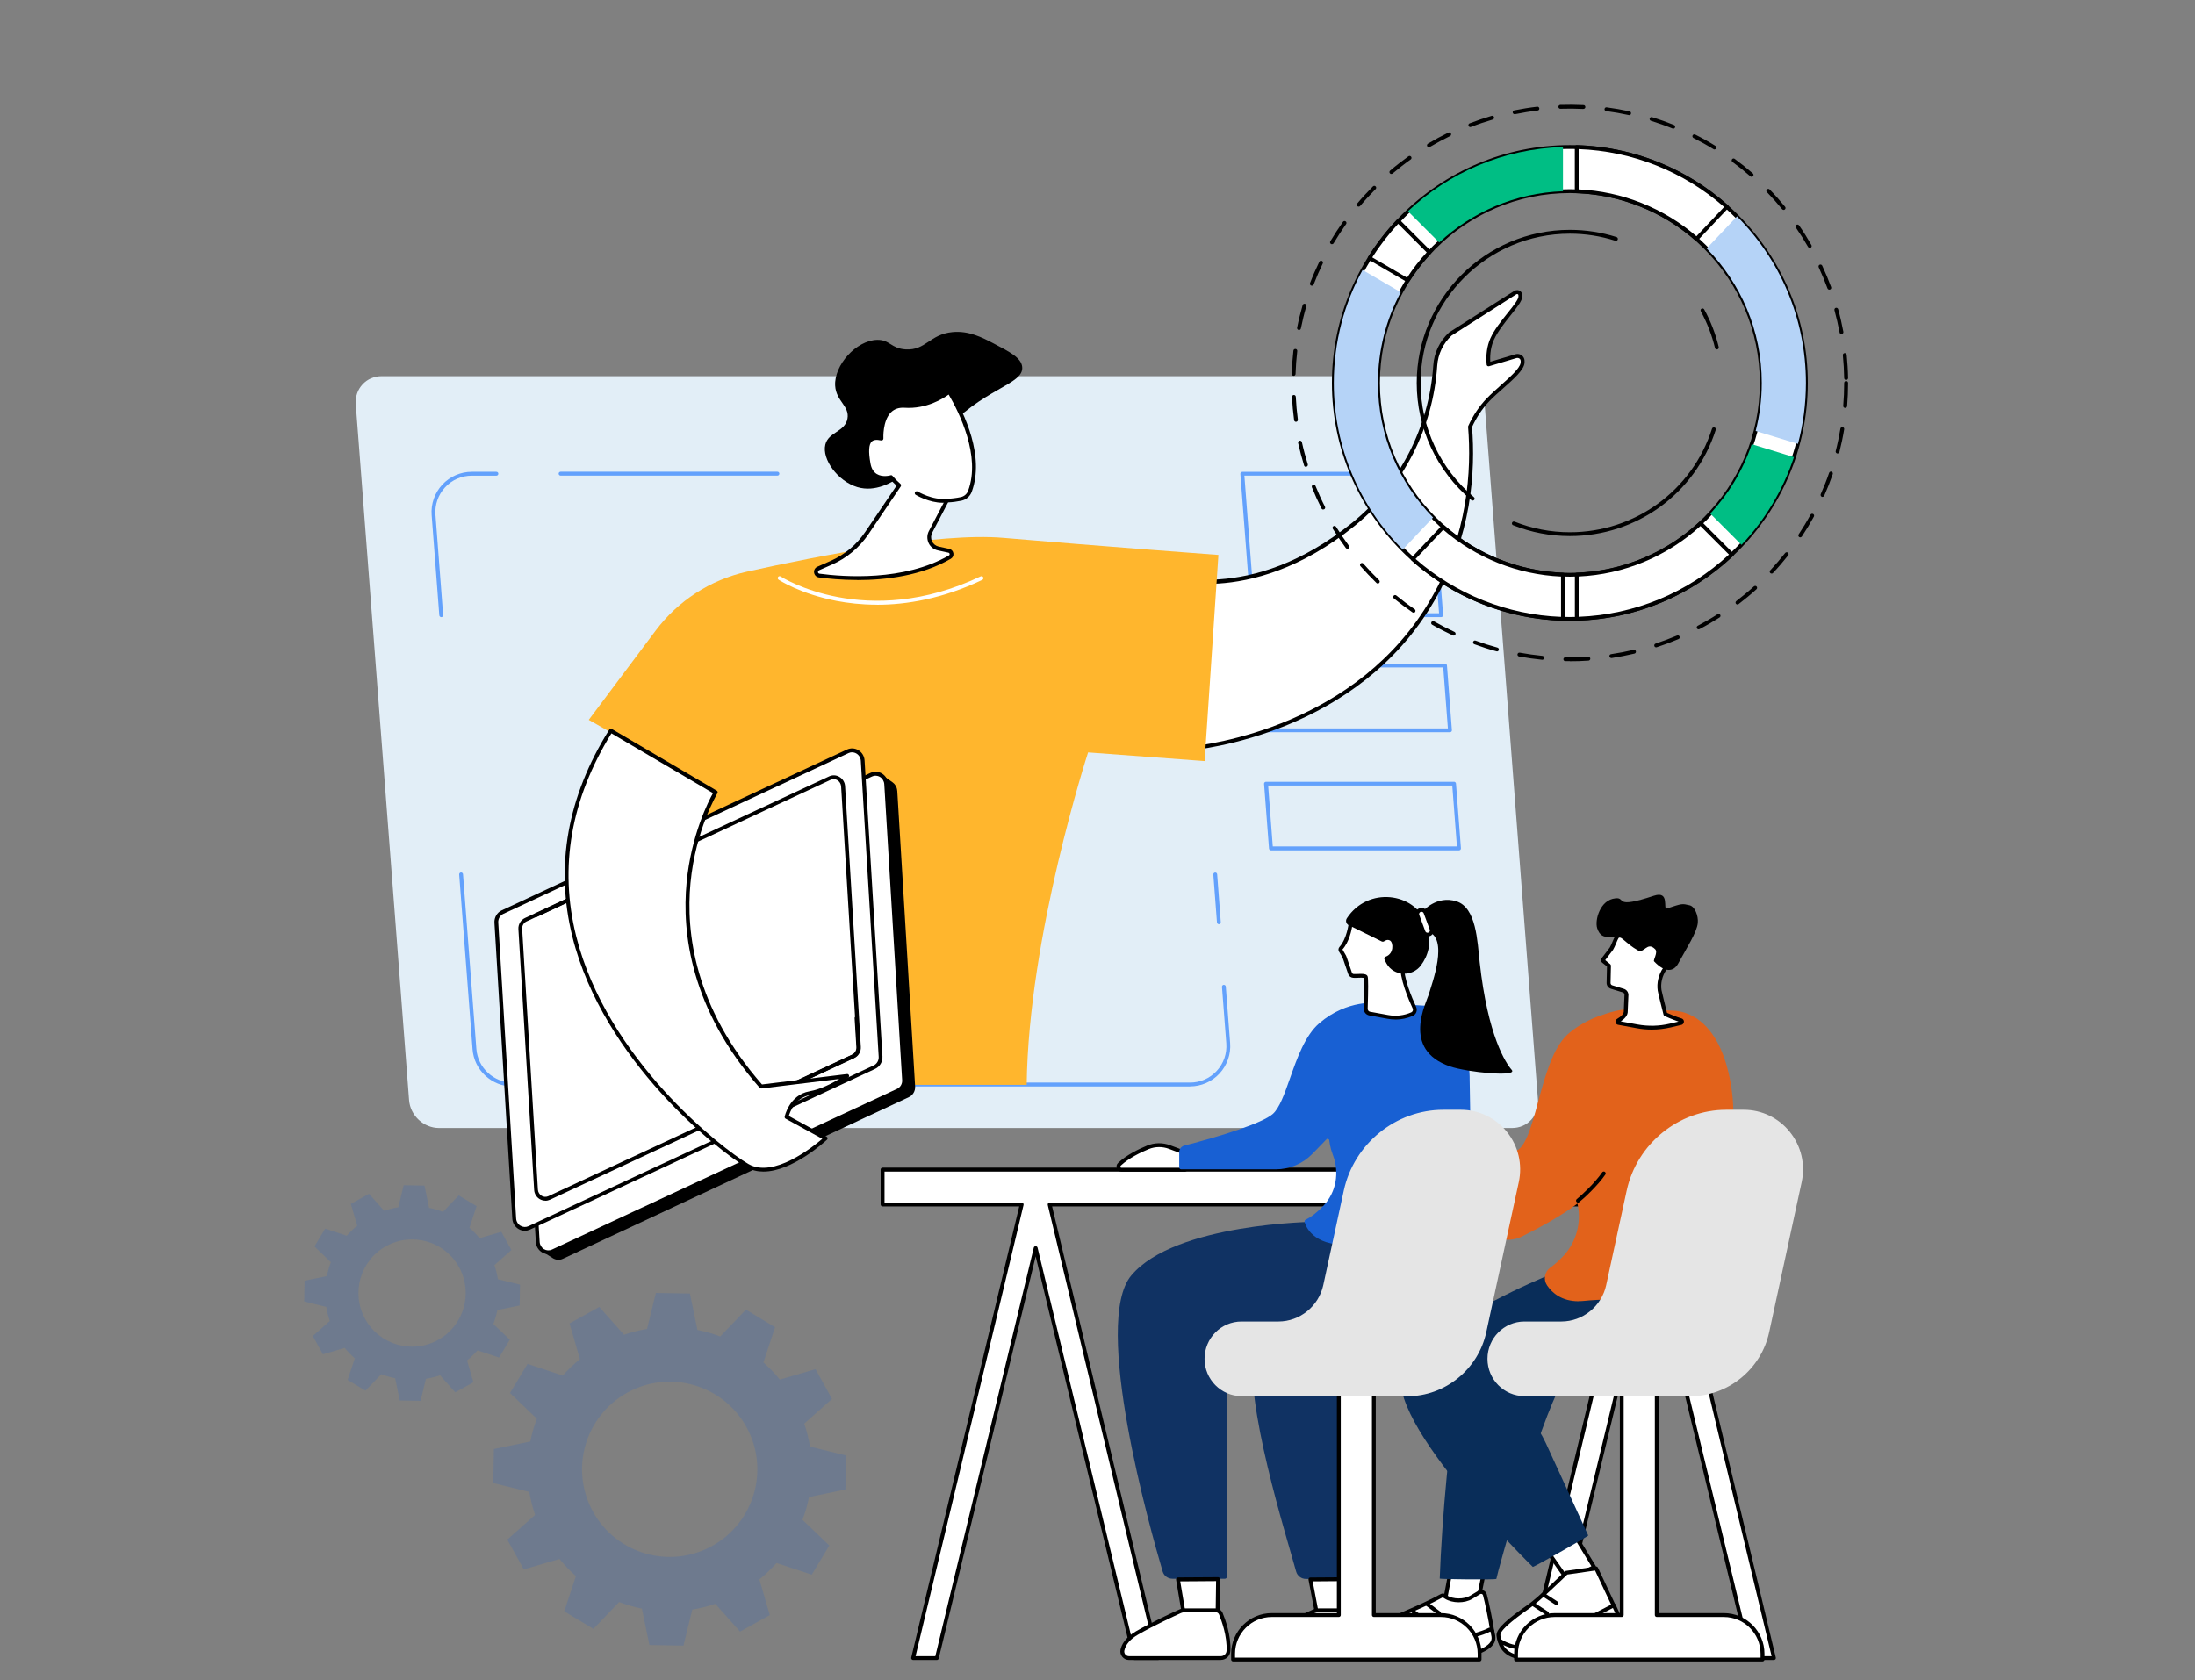 <?xml version="1.0" encoding="UTF-8"?>
<svg id="Layer_1" data-name="Layer 1" xmlns="http://www.w3.org/2000/svg" viewBox="0 0 350 268">
  <rect x="0" y="0" width="350" height="268" fill="#808080" stroke="none"/>
  <defs>
    <style>
      .cls-1 {
        fill: #b5d3f7;
      }

      .cls-2 {
        fill: #e2eef7;
      }

      .cls-3 {
        fill: #00be84;
      }

      .cls-4 {
        fill: #e5e5e5;
      }

      .cls-5 {
        fill: #fff;
      }

      .cls-6 {
        fill: #1860d3;
      }

      .cls-7 {
        opacity: .17;
      }

      .cls-8 {
        fill: #e2621b;
      }

      .cls-9 {
        fill: #63a1fc;
      }

      .cls-10 {
        fill: #ffb62d;
      }

      .cls-11 {
        fill: #103263;
      }

      .cls-12 {
        fill: #092d59;
      }
    </style>
  </defs>
  <g id="Online_workshop" data-name="Online workshop">
    <g class="cls-7">
      <path class="cls-6" d="M72.58,222.08l2.91-1.61-1.02-3.48c.61-.49,1.16-1.03,1.67-1.6l3.44,1.14,1.71-2.85-2.62-2.51c.27-.72.49-1.46.64-2.22l3.55-.73.06-3.32-3.52-.86c-.12-.75-.31-1.51-.56-2.25l2.71-2.41-1.61-2.91-3.48,1.02c-.49-.61-1.03-1.16-1.6-1.67l1.14-3.44-2.85-1.71-2.51,2.62c-.72-.27-1.46-.49-2.22-.64l-.73-3.55-3.32-.06-.86,3.52c-.75.12-1.51.31-2.25.56l-2.41-2.71-2.91,1.61,1.02,3.48c-.61.49-1.16,1.03-1.67,1.6l-3.44-1.14-1.71,2.85,2.62,2.51c-.27.72-.49,1.46-.64,2.22l-3.55.73-.06,3.32,3.52.86c.12.75.31,1.51.56,2.24l-2.71,2.41,1.61,2.91,3.48-1.02c.49.61,1.03,1.16,1.6,1.67l-1.14,3.44,2.85,1.71,2.51-2.62c.72.27,1.46.49,2.22.64l.73,3.55,3.32.06.86-3.52c.75-.12,1.51-.31,2.25-.56l2.41,2.71ZM58.23,210.38c-2.29-4.13-.79-9.34,3.34-11.62,4.13-2.29,9.34-.79,11.62,3.34,2.29,4.13.79,9.34-3.34,11.62-4.13,2.29-9.34.79-11.62-3.34Z"/>
    </g>
    <g class="cls-7">
      <path class="cls-6" d="M118,260.24l4.75-2.63-1.66-5.69c.99-.81,1.9-1.68,2.73-2.62l5.62,1.86,2.8-4.65-4.28-4.1c.45-1.18.8-2.39,1.04-3.63l5.81-1.2.1-5.43-5.75-1.41c-.2-1.23-.51-2.46-.92-3.67l4.43-3.94-2.63-4.75-5.69,1.66c-.81-.99-1.68-1.9-2.62-2.73l1.86-5.62-4.65-2.8-4.1,4.28c-1.18-.45-2.39-.8-3.63-1.04l-1.2-5.81-5.43-.1-1.41,5.75c-1.23.2-2.46.51-3.67.92l-3.94-4.43-4.75,2.63,1.66,5.69c-.99.81-1.9,1.68-2.73,2.62l-5.62-1.86-2.8,4.65,4.28,4.1c-.45,1.18-.8,2.39-1.04,3.63l-5.81,1.2-.1,5.43,5.75,1.41c.2,1.23.51,2.46.92,3.67l-4.43,3.94,2.63,4.75,5.69-1.66c.81.99,1.68,1.9,2.62,2.73l-1.86,5.62,4.65,2.8,4.1-4.28c1.18.45,2.39.8,3.63,1.04l1.2,5.81,5.43.1,1.41-5.75c1.23-.2,2.46-.51,3.67-.92l3.94,4.43ZM94.56,241.12c-3.74-6.75-1.29-15.25,5.46-18.99,6.75-3.74,15.25-1.29,18.99,5.46,3.74,6.75,1.29,15.25-5.46,18.99-6.75,3.74-15.25,1.29-18.99-5.46Z"/>
    </g>
    <g>
      <g>
        <path class="cls-2" d="M60.88,60.3h171.08c2.29,0,4.3,1.86,4.47,4.15l8.5,111c.18,2.29-1.54,4.15-3.84,4.15H70.01c-2.29,0-4.3-1.86-4.47-4.15l-8.5-111c-.18-2.29,1.54-4.15,3.83-4.15Z"/>
        <path class="cls-2" d="M241.09,179.92H70.01c-2.45,0-4.59-1.99-4.78-4.44l-8.5-111c-.09-1.2.29-2.32,1.08-3.17.78-.85,1.87-1.31,3.06-1.31h171.08c2.45,0,4.59,1.99,4.78,4.44l8.5,111c.09,1.2-.29,2.32-1.08,3.17-.78.85-1.87,1.31-3.06,1.31ZM60.88,60.61c-1.02,0-1.95.4-2.61,1.11-.67.72-.99,1.68-.91,2.71l8.5,111c.16,2.13,2.03,3.87,4.16,3.87h171.08c1.02,0,1.95-.4,2.61-1.11.67-.72.99-1.68.91-2.71l-8.5-111c-.16-2.13-2.03-3.87-4.17-3.87H60.88Z"/>
      </g>
      <g>
        <path class="cls-9" d="M194.36,147.41c-.16,0-.29-.12-.31-.28l-.58-7.63c-.01-.17.11-.32.28-.33.16-.02.32.11.33.28l.58,7.63c.01.17-.11.32-.28.33,0,0-.02,0-.02,0Z"/>
        <path class="cls-9" d="M189.75,173.29h-108c-3.33,0-6.15-2.6-6.4-5.93l-2.13-27.87c-.01-.17.11-.32.28-.33.17-.01.32.11.33.28l2.13,27.87c.23,3.01,2.77,5.36,5.79,5.36h108c1.64,0,3.15-.66,4.26-1.86,1.11-1.2,1.65-2.76,1.53-4.39l-.69-9.01c-.01-.17.11-.32.28-.33.16-.01.32.11.33.28l.69,9.01c.14,1.78-.48,3.54-1.69,4.85-1.21,1.31-2.93,2.06-4.71,2.06Z"/>
        <path class="cls-9" d="M70.36,98.43c-.16,0-.29-.12-.31-.28l-1.22-15.99c-.14-1.78.48-3.54,1.69-4.85,1.21-1.31,2.93-2.06,4.71-2.06h3.92c.17,0,.31.14.31.31s-.14.31-.31.31h-3.92c-1.63,0-3.15.66-4.26,1.86-1.11,1.2-1.65,2.76-1.53,4.39l1.22,15.99c.01.17-.11.32-.28.33,0,0-.02,0-.02,0Z"/>
        <path class="cls-9" d="M123.96,75.86h-34.57c-.17,0-.31-.14-.31-.31s.14-.31.31-.31h34.57c.17,0,.31.14.31.31s-.14.31-.31.31Z"/>
        <path class="cls-9" d="M231.2,116.79h-29.98c-.16,0-.29-.12-.31-.28l-.79-10.33c0-.09.02-.17.08-.23.06-.06.14-.1.23-.1h29.98c.16,0,.29.12.31.28l.79,10.33c0,.09-.02.17-.08.23-.06.06-.14.1-.23.1ZM201.51,116.18h29.36l-.74-9.72h-29.36l.74,9.72Z"/>
        <path class="cls-9" d="M232.64,135.63h-29.98c-.16,0-.29-.12-.31-.28l-.79-10.33c0-.09.02-.17.08-.23.06-.06.14-.1.23-.1h29.98c.16,0,.29.12.31.28l.79,10.33c0,.09-.02.17-.08.23s-.14.1-.23.1ZM202.95,135.01h29.36l-.74-9.72h-29.36l.74,9.72Z"/>
        <path class="cls-9" d="M229.8,98.43h-29.98c-.16,0-.29-.12-.31-.28l-1.73-22.56c0-.09.02-.17.08-.23s.14-.1.23-.1h29.98c.16,0,.29.12.31.28l1.73,22.56c0,.09-.02.17-.08.23-.06.06-.14.1-.23.1ZM200.1,97.81h29.36l-1.68-21.95h-29.36l1.68,21.95Z"/>
      </g>
    </g>
    <g>
      <g>
        <g>
          <path class="cls-5" d="M185.29,91.77s13.88,5.35,30.57-8.2c7.66-6.22,12.32-15.41,12.98-25.26.13-1.92.99-3.73,2.4-5.04l10.36-6.6c.2-.13.46-.11.65.04.2.17.17.5.16.63-.1,1.2-3.33,4.13-4.49,6.74-.36.82-.75,2.13-.58,4.03,1.45-.43,2.91-.87,4.36-1.3.31-.09.65,0,.87.23.26.28.21.71.18.88-.19,1.45-3.6,3.85-5.52,5.86-.79.83-1.9,2.19-2.85,4.28.41,4.99.61,16.22-5.93,27.55-12.23,21.2-37.01,23.67-39.61,23.88l-3.57-27.72Z"/>
          <path d="M188.86,119.8c-.15,0-.28-.11-.3-.27l-3.57-27.72c-.01-.11.03-.21.12-.28.08-.07.2-.08.3-.05.14.05,13.92,5.12,30.27-8.16,7.53-6.11,12.21-15.24,12.86-25.04.13-2.01,1.02-3.87,2.5-5.24.01-.01.03-.02.04-.03l10.36-6.6c.32-.2.72-.18,1.01.06.33.27.29.72.28.89-.06.68-.85,1.68-1.86,2.94-.98,1.22-2.08,2.61-2.66,3.9-.46,1.03-.65,2.2-.58,3.5l4-1.19c.43-.13.88,0,1.18.32.36.38.29.93.27,1.13-.14,1.09-1.73,2.5-3.41,3.99-.77.68-1.57,1.39-2.19,2.04-1.11,1.16-2.03,2.54-2.76,4.12.56,6.94-.02,17.34-5.97,27.65-12.21,21.16-37.06,23.8-39.85,24.03,0,0-.02,0-.03,0ZM185.65,92.22l3.47,26.94c3.87-.37,27.38-3.41,39.08-23.7,5.89-10.21,6.45-20.52,5.89-27.37,0-.05,0-.1.03-.15.76-1.67,1.74-3.14,2.91-4.36.64-.67,1.45-1.38,2.22-2.08,1.45-1.29,3.1-2.75,3.21-3.61.02-.14.06-.46-.1-.63-.14-.15-.36-.21-.56-.15l-4.36,1.3c-.09.03-.18.01-.26-.04-.08-.05-.13-.13-.13-.23-.14-1.55.06-2.96.6-4.18.61-1.37,1.74-2.78,2.74-4.03.87-1.08,1.69-2.11,1.73-2.6.02-.25-.02-.34-.05-.37-.08-.07-.2-.08-.29-.02l-10.33,6.59c-1.35,1.26-2.16,2.97-2.28,4.81-.66,9.97-5.43,19.26-13.09,25.47-8.69,7.06-16.61,8.93-21.72,9.26-4.44.28-7.54-.49-8.68-.84Z"/>
        </g>
        <path class="cls-10" d="M97.09,173.03h66.62c.28-23.87,9.79-53.02,9.79-53.02l18.58,1.38,2.2-32.88s-18.94-1.4-34.27-2.72c-10.35-.89-29.54,2.86-40.91,5.39-5.83,1.3-10.99,4.64-14.57,9.42l-10.65,14.22,11.56,6.57c-9.91,16.73-9.82,37.99-8.35,51.64Z"/>
        <g>
          <g>
            <path d="M143.07,126.1l2.85,47.2c.04.72-.35,1.39-.99,1.69l-55.19,25.79c-.55.26-1.14.18-1.6-.11-.44-.28-1.74-1.1-1.74-1.1l-1.9-47.46c-.04-.72.35-1.39.99-1.69l55.41-26.64s.98.68,1.44,1.01c.4.29.69.76.72,1.32Z"/>
            <g>
              <path class="cls-5" d="M141.32,125.05l2.85,47.2c.04.72-.35,1.39-.99,1.69l-55.04,25.64c-1.08.5-2.32-.26-2.39-1.48l-2.85-47.2c-.04-.72.35-1.39.99-1.69l55.04-25.64c1.08-.5,2.32.26,2.39,1.48Z"/>
              <path d="M87.44,200.03c-.35,0-.69-.09-1.01-.28-.58-.35-.95-.96-.99-1.65l-2.85-47.2c-.05-.84.42-1.64,1.16-1.98l55.04-25.64c.6-.28,1.27-.24,1.83.09.58.35.95.96.99,1.65l2.85,47.2c.05.84-.42,1.64-1.16,1.98l-55.04,25.64c-.27.12-.55.19-.83.19ZM139.62,123.72c-.19,0-.39.04-.57.13l-55.04,25.64c-.52.24-.85.8-.81,1.39l2.85,47.2c.03.48.29.92.69,1.16.39.23.85.26,1.26.07l55.04-25.64c.52-.24.85-.8.81-1.39l-2.85-47.2c-.03-.48-.29-.92-.69-1.16-.22-.13-.45-.19-.69-.19Z"/>
            </g>
          </g>
          <g>
            <path class="cls-5" d="M137.57,121.33l2.85,47.2c.04.72-.35,1.39-.99,1.69l-55.04,25.64c-1.08.5-2.32-.26-2.39-1.48l-2.85-47.2c-.04-.72.35-1.39.99-1.69l55.04-25.64c1.08-.5,2.32.26,2.39,1.48Z"/>
            <path d="M83.69,196.31c-.35,0-.69-.09-1.01-.28-.58-.35-.95-.96-.99-1.65l-2.85-47.2c-.05-.84.42-1.64,1.16-1.98l55.04-25.64c.6-.28,1.27-.24,1.83.09.58.35.95.96.99,1.65l2.85,47.2c.05.84-.42,1.64-1.16,1.98l-55.04,25.64c-.27.12-.55.19-.83.19ZM135.87,119.99c-.19,0-.39.04-.57.13l-55.04,25.64c-.52.24-.85.8-.81,1.39l2.85,47.2c.03.48.29.92.7,1.16.39.23.85.26,1.26.07l55.04-25.64c.52-.24.85-.8.81-1.39l-2.85-47.2c-.03-.48-.29-.92-.7-1.16-.22-.13-.45-.19-.69-.19Z"/>
          </g>
          <g>
            <path class="cls-5" d="M134.43,125.4l2.51,41.58c.04.63-.31,1.22-.87,1.49l-48.5,22.59c-.95.44-2.04-.23-2.11-1.31l-2.51-41.58c-.04-.63.31-1.22.87-1.49l48.5-22.59c.95-.44,2.04.23,2.11,1.31Z"/>
            <path d="M86.96,191.51c-.31,0-.62-.09-.9-.25-.52-.31-.86-.86-.89-1.48l-2.51-41.58c-.05-.75.38-1.47,1.05-1.78l48.5-22.59c.54-.25,1.14-.22,1.65.09.52.31.86.86.89,1.48l2.51,41.58c.05.75-.37,1.47-1.05,1.78l-48.5,22.59c-.24.11-.49.17-.75.17ZM132.94,124.27c-.16,0-.33.04-.49.11l-48.5,22.59c-.44.21-.72.69-.69,1.19l2.51,41.58c.02.41.25.78.59.99.33.2.73.22,1.08.06l48.5-22.59c.44-.21.72-.69.69-1.19l-2.51-41.58c-.03-.41-.25-.78-.6-.99-.18-.11-.39-.17-.59-.17Z"/>
          </g>
          <g>
            <path d="M123.96,174.41c-.12,0-.23-.07-.28-.18-.07-.15,0-.34.15-.41l12.03-5.6c.44-.21.72-.69.69-1.19l-.28-4.62c-.01-.17.12-.31.29-.32.17,0,.31.12.32.29l.28,4.62c.05.75-.38,1.47-1.05,1.78l-12.03,5.6s-.09.03-.13.03Z"/>
            <path d="M85.42,146.31c-.12,0-.23-.07-.28-.18-.07-.15,0-.34.15-.41l7.96-3.73c.15-.07.34,0,.41.15.07.15,0,.34-.15.41l-7.96,3.73s-.09.03-.13.03Z"/>
          </g>
        </g>
        <g>
          <path class="cls-5" d="M97.4,116.54l16.72,9.83s-13.96,22.79,7.26,46.92l13.71-1.68s-2.95,2.2-5.98,2.75c-3.04.55-3.68,3.78-3.68,3.78l6.23,3.42s-7.66,7.13-12.46,4.35c-4.8-2.78-44.73-32.69-21.79-69.38Z"/>
          <path d="M121.74,186.87c-.94,0-1.86-.2-2.7-.69-4.32-2.5-22.84-16.92-27.77-36.77-2.79-11.23-.81-22.34,5.88-33.03.09-.14.27-.19.42-.1l16.72,9.83c.07.04.12.11.14.19.02.08,0,.16-.04.23-.03.06-3.47,5.76-4.29,14.31-.75,7.86.63,19.8,11.4,32.13l13.55-1.66c.14-.02.27.06.32.19.05.13.01.28-.1.36-.12.09-3.04,2.25-6.11,2.81-2.36.43-3.18,2.63-3.38,3.33l6.02,3.3c.09.05.14.13.16.23.01.1-.02.2-.1.26-.27.25-5.52,5.08-10.12,5.08ZM97.5,116.96c-6.47,10.47-8.37,21.34-5.64,32.31,4.88,19.64,23.21,33.91,27.48,36.39,4.01,2.32,10.29-2.74,11.78-4.02l-5.85-3.21c-.12-.06-.18-.2-.15-.33,0-.03.73-3.45,3.93-4.03,1.84-.33,3.67-1.3,4.78-1.98l-12.42,1.52c-.1.01-.2-.03-.27-.1-11.03-12.55-12.43-24.73-11.66-32.74.73-7.63,3.52-13.03,4.21-14.27l-16.2-9.53Z"/>
        </g>
      </g>
      <g>
        <path d="M143.89,75.89c-1.66,1.04-4.28,2.67-7.19,1.8-3.1-.93-5.67-4.43-5.1-6.77.5-2.05,3.13-2.01,3.53-4.14.38-2.01-1.81-2.78-1.96-5.25-.2-3.29,3.36-7.23,6.67-7.32,2.03-.06,2.23,1.38,4.58,1.52,3.19.19,3.83-2.41,7.45-2.76,2.61-.25,4.74.86,6.54,1.8,2.66,1.39,4.41,2.3,4.58,3.73.34,2.92-6.5,3.39-12.81,10.77-2.3,2.68-3.16,4.69-6.28,6.63Z"/>
        <g>
          <path class="cls-5" d="M154.66,78.33c2.46-6.68-2.91-15.18-3.31-15.88,0,0-3.04,2.53-7.09,2.26-4.05-.27-3.72,5.22-3.72,5.22-2.2-.49-2.59,1-2.04,4.02.55,3.03,3.55,2.14,3.55,2.14.42.5.86.94,1.31,1.32l-5.15,7.62c-1.41,2.08-3.37,3.72-5.66,4.73l-2.09.92c-.54.24-.43,1.04.16,1.12,4.08.55,13.65,1.23,20.84-2.95.43-.25.32-.91-.17-1.01l-1.67-.36c-1.19-.25-1.81-1.57-1.24-2.65l2.61-4.99c.91-.04,1.69-.16,2.26-.28.66-.14,1.19-.6,1.42-1.23Z"/>
          <path d="M136.74,92.51c-2.56,0-4.75-.22-6.16-.41-.4-.05-.71-.36-.77-.76-.06-.4.15-.78.53-.95l2.09-.92c2.25-.99,4.16-2.59,5.53-4.62l5-7.39c-.36-.32-.7-.66-1.02-1.03-.44.09-1.54.23-2.46-.33-.68-.42-1.11-1.12-1.28-2.09-.39-2.17-.28-3.41.37-4.04.38-.37.93-.51,1.66-.41,0-.87.15-3.01,1.4-4.25.68-.67,1.57-.98,2.65-.91,3.88.26,6.85-2.16,6.88-2.19.07-.06.16-.08.25-.07.09.02.17.07.21.15.02.04.05.09.1.17,2.1,3.55,5.3,10.34,3.23,15.97-.27.74-.89,1.27-1.65,1.43-.69.14-1.41.24-2.13.27l-2.53,4.84c-.22.43-.23.92-.03,1.36.21.44.59.74,1.07.85l1.67.36c.35.07.61.35.67.71.06.35-.1.69-.41.87-4.67,2.72-10.36,3.4-14.88,3.4ZM142.06,75.78c.09,0,.18.04.24.11.39.46.81.89,1.27,1.28.12.1.14.28.06.41l-5.15,7.62c-1.44,2.13-3.44,3.8-5.79,4.84l-2.09.92c-.18.08-.17.25-.17.3,0,.05.04.21.24.24,3.82.51,13.48,1.25,20.64-2.91.12-.07.12-.19.11-.24,0-.04-.04-.17-.19-.2l-1.67-.36c-.66-.14-1.21-.57-1.49-1.18s-.27-1.31.04-1.9l2.61-4.99c.05-.1.15-.16.26-.16.74-.03,1.5-.12,2.21-.27.55-.11,1-.5,1.19-1.04,2.03-5.51-1.43-12.46-3.11-15.32-.86.63-3.56,2.34-7.02,2.11-.9-.06-1.63.18-2.18.73-1.36,1.36-1.21,4.14-1.21,4.16,0,.1-.03.19-.11.25-.07.06-.17.09-.27.07-.71-.16-1.19-.1-1.48.18-.47.45-.54,1.6-.2,3.49.14.79.48,1.36,1,1.68.92.57,2.15.23,2.16.22.03,0,.06-.01.09-.01ZM154.66,78.33h0,0Z"/>
        </g>
        <path d="M150.33,80.19c-2.2,0-4.23-1.21-4.32-1.27-.15-.09-.19-.28-.1-.42.09-.15.28-.19.42-.1.02.01,2.39,1.43,4.62,1.14.17-.02.32.1.34.27.02.17-.1.32-.27.34-.23.03-.46.04-.69.04Z"/>
      </g>
      <path class="cls-5" d="M139.83,96.45c-2.47,0-4.65-.26-6.47-.61-5.71-1.11-9.07-3.28-9.21-3.38-.14-.09-.18-.28-.09-.42.09-.14.28-.18.42-.09.13.09,13.63,8.68,31.89-.02.15-.07.34,0,.41.15.07.15,0,.34-.15.41-6.36,3.03-12.12,3.97-16.81,3.97Z"/>
    </g>
    <g>
      <path d="M250.32,105.45c-.24,0-.49,0-.73,0-.17,0-.3-.14-.3-.31,0-.17.14-.3.31-.3h0c1.21.02,2.44-.01,3.65-.09.17,0,.32.12.33.29.01.17-.12.32-.29.33-.98.07-1.99.1-2.98.1ZM245.92,105.23s-.02,0-.03,0c-1.22-.12-2.46-.3-3.67-.52-.17-.03-.28-.19-.25-.36.03-.17.19-.28.36-.25,1.19.22,2.41.39,3.62.51.17.02.29.17.28.34-.02.16-.15.28-.31.28ZM256.93,104.95c-.15,0-.28-.11-.3-.26-.03-.17.09-.32.26-.35,1.2-.18,2.41-.41,3.59-.69.17-.04.33.06.37.23.04.16-.06.33-.23.37-1.2.28-2.42.52-3.64.71-.02,0-.03,0-.05,0ZM238.69,103.89s-.05,0-.08-.01c-1.19-.32-2.37-.7-3.53-1.13-.16-.06-.24-.23-.18-.39.06-.16.23-.24.39-.18,1.14.42,2.31.79,3.48,1.11.16.04.26.21.22.38-.04.14-.16.23-.3.23ZM264.08,103.25c-.13,0-.25-.08-.29-.21-.05-.16.03-.33.2-.39,1.15-.38,2.3-.81,3.42-1.28.15-.07.34,0,.4.16.07.16,0,.34-.16.4-1.13.48-2.3.92-3.47,1.3-.03.01-.06.02-.1.02ZM231.78,101.37s-.09,0-.13-.03c-1.12-.52-2.23-1.09-3.29-1.7-.15-.08-.2-.27-.11-.42.08-.15.27-.2.42-.11,1.05.6,2.15,1.17,3.25,1.68.15.07.22.25.15.41-.05.11-.16.18-.28.18ZM270.85,100.38c-.11,0-.22-.06-.27-.16-.08-.15-.02-.34.13-.41,1.07-.57,2.14-1.18,3.16-1.84.14-.09.33-.05.42.09.09.14.05.33-.09.42-1.04.66-2.11,1.29-3.2,1.86-.05.02-.09.04-.14.04ZM225.39,97.72c-.06,0-.12-.02-.17-.05-1.01-.7-2.01-1.45-2.96-2.22-.13-.11-.15-.3-.04-.43.11-.13.3-.15.43-.04.94.77,1.92,1.51,2.92,2.19.14.1.17.29.08.43-.06.09-.16.13-.25.13ZM277.04,96.42c-.09,0-.18-.04-.24-.12-.1-.13-.08-.33.06-.43.96-.74,1.91-1.52,2.81-2.34.13-.11.32-.1.43.02.11.13.1.32-.02.43-.91.83-1.87,1.62-2.85,2.37-.06.04-.12.06-.19.06ZM219.69,93.07c-.08,0-.15-.03-.21-.09-.88-.86-1.74-1.76-2.55-2.68-.11-.13-.1-.32.03-.43.13-.11.32-.1.43.03.8.91,1.65,1.8,2.52,2.65.12.12.12.31,0,.43-.06.06-.14.09-.22.09ZM282.49,91.48c-.08,0-.15-.03-.21-.08-.12-.12-.13-.31-.01-.43.83-.89,1.63-1.82,2.38-2.77.11-.13.3-.16.43-.05.13.1.16.3.05.43-.76.96-1.57,1.91-2.42,2.81-.06.06-.14.1-.22.1ZM214.85,87.53c-.09,0-.19-.04-.25-.12-.73-.99-1.43-2.02-2.08-3.07-.09-.14-.04-.33.1-.42.14-.09.33-.04.42.1.64,1.03,1.33,2.05,2.05,3.03.1.14.07.33-.06.43-.05.04-.12.06-.18.06ZM287.06,85.71c-.06,0-.12-.02-.17-.05-.14-.09-.18-.28-.09-.43.67-1.01,1.31-2.06,1.89-3.13.08-.15.27-.2.42-.12.15.08.2.27.12.42-.59,1.08-1.24,2.15-1.92,3.17-.06.09-.16.14-.26.14ZM210.99,81.27c-.11,0-.22-.06-.27-.17-.56-1.1-1.07-2.23-1.53-3.37-.06-.16.01-.34.17-.4.16-.06.34.01.4.17.46,1.12.96,2.24,1.51,3.32.08.15.02.34-.13.41-.04.02-.09.03-.14.03ZM290.6,79.26s-.08,0-.12-.03c-.15-.07-.22-.25-.16-.41.49-1.11.95-2.25,1.34-3.4.06-.16.23-.25.39-.19.16.06.24.23.19.39-.4,1.16-.86,2.32-1.36,3.45-.05.11-.16.18-.28.18ZM208.23,74.46c-.13,0-.25-.08-.29-.22-.36-1.17-.68-2.38-.95-3.58-.04-.17.07-.33.23-.37.16-.04.33.07.37.23.26,1.19.58,2.37.94,3.53.05.16-.04.33-.2.38-.03,0-.06.01-.09.01ZM293.01,72.32s-.05,0-.08,0c-.16-.04-.26-.21-.22-.37.3-1.17.55-2.38.75-3.58.03-.17.19-.28.35-.25.17.03.28.19.25.35-.2,1.22-.46,2.44-.76,3.63-.04.14-.16.23-.3.23ZM206.65,67.28c-.15,0-.28-.11-.3-.27-.16-1.22-.28-2.46-.34-3.69,0-.17.12-.31.29-.32.17-.01.31.12.32.29.06,1.22.17,2.44.33,3.64.02.17-.1.32-.26.34-.01,0-.03,0-.04,0ZM294.22,65.06s-.02,0-.03,0c-.17-.01-.29-.16-.28-.33.1-1.21.15-2.43.15-3.65,0-.17.14-.31.31-.31s.31.14.31.31c0,1.23-.05,2.48-.15,3.7-.01.16-.15.28-.31.28ZM294.37,60.61c-.17,0-.3-.13-.31-.3-.02-1.21-.09-2.44-.21-3.65-.02-.17.11-.32.27-.34.17-.02.32.11.34.27.12,1.22.2,2.47.22,3.7,0,.17-.13.31-.3.31h0ZM206.28,59.94s0,0-.01,0c-.17,0-.3-.15-.3-.32.04-1.23.13-2.47.27-3.69.02-.17.17-.29.34-.27.17.02.29.17.27.34-.14,1.2-.23,2.43-.27,3.64,0,.17-.14.3-.31.3ZM293.63,53.29c-.15,0-.27-.1-.3-.25-.22-1.19-.5-2.39-.82-3.56-.04-.16.05-.33.21-.38.16-.04.33.05.38.21.33,1.19.6,2.4.83,3.61.03.17-.08.33-.25.36-.02,0-.04,0-.06,0ZM207.13,52.63s-.04,0-.06,0c-.17-.03-.27-.2-.24-.36.24-1.21.54-2.42.88-3.6.05-.16.22-.26.38-.21.16.05.26.22.21.38-.34,1.16-.63,2.36-.87,3.55-.03.15-.16.25-.3.25ZM291.69,46.2c-.12,0-.24-.08-.29-.2-.42-1.14-.89-2.27-1.4-3.37-.07-.15,0-.34.15-.41.15-.07.34,0,.41.15.52,1.12,1,2.27,1.42,3.42.06.16-.02.34-.18.39-.04.01-.07.02-.11.02ZM209.18,45.57s-.07,0-.11-.02c-.16-.06-.24-.24-.18-.4.44-1.15.94-2.29,1.48-3.4.07-.15.26-.22.41-.14.15.07.22.26.14.41-.53,1.09-1.02,2.22-1.45,3.35-.05.12-.16.2-.29.2ZM288.58,39.54c-.11,0-.21-.06-.27-.15-.6-1.05-1.26-2.09-1.95-3.09-.1-.14-.06-.33.08-.43.14-.1.33-.06.43.08.7,1.01,1.36,2.07,1.97,3.14.08.15.03.33-.11.42-.05.03-.1.04-.15.04ZM212.39,38.95c-.05,0-.11-.01-.16-.04-.15-.09-.19-.27-.11-.42.63-1.06,1.31-2.1,2.02-3.11.1-.14.29-.17.43-.07.14.1.17.29.07.43-.7.99-1.37,2.02-1.99,3.06-.06.1-.16.15-.26.15ZM284.41,33.48c-.09,0-.18-.04-.24-.11-.77-.94-1.59-1.86-2.43-2.73-.12-.12-.12-.32,0-.43.12-.12.32-.12.43,0,.86.88,1.69,1.82,2.47,2.77.11.13.09.32-.04.43-.06.05-.13.07-.19.07ZM216.65,32.96c-.07,0-.14-.02-.2-.07-.13-.11-.15-.3-.04-.43.79-.94,1.64-1.86,2.51-2.73.12-.12.31-.12.43,0,.12.12.12.31,0,.43-.86.86-1.69,1.76-2.47,2.69-.06.07-.15.11-.23.11ZM279.3,28.2c-.07,0-.14-.02-.2-.08-.91-.8-1.87-1.57-2.85-2.29-.14-.1-.17-.29-.07-.43.1-.14.29-.17.43-.06.99.73,1.96,1.51,2.89,2.32.13.11.14.31.03.43-.06.07-.15.1-.23.1ZM221.85,27.75c-.09,0-.17-.04-.23-.11-.11-.13-.09-.32.04-.43.94-.8,1.93-1.56,2.92-2.28.14-.1.33-.07.43.07.1.14.07.33-.07.43-.99.7-1.96,1.46-2.88,2.24-.06.05-.13.07-.2.07ZM273.38,23.84c-.05,0-.11-.01-.16-.05-1.03-.64-2.11-1.24-3.19-1.78-.15-.08-.21-.26-.14-.41.08-.15.26-.21.41-.14,1.1.55,2.19,1.16,3.24,1.81.14.09.19.28.1.42-.06.09-.16.15-.26.15ZM227.84,23.48c-.1,0-.21-.05-.26-.15-.09-.15-.04-.33.11-.42,1.06-.63,2.15-1.22,3.26-1.76.15-.07.34-.01.41.14.07.15.01.34-.14.41-1.09.53-2.17,1.11-3.22,1.73-.05.03-.1.04-.16.04ZM266.81,20.52s-.08,0-.11-.02c-1.13-.46-2.29-.87-3.45-1.23-.16-.05-.25-.22-.2-.38.05-.16.22-.25.38-.2,1.17.36,2.35.78,3.49,1.24.16.06.23.24.17.4-.05.12-.16.19-.28.19ZM234.45,20.27c-.12,0-.24-.07-.29-.2-.06-.16.02-.34.18-.4,1.15-.44,2.33-.84,3.51-1.19.16-.05.33.05.38.21.05.16-.05.33-.21.38-1.16.34-2.33.73-3.46,1.17-.04.01-.07.02-.11.02ZM259.78,18.35s-.04,0-.07,0c-1.18-.26-2.39-.47-3.6-.63-.17-.02-.29-.18-.26-.34.02-.17.18-.29.34-.26,1.22.16,2.45.38,3.65.64.17.04.27.2.23.37-.03.14-.16.24-.3.24ZM241.51,18.21c-.14,0-.27-.1-.3-.25-.03-.17.07-.33.24-.36,1.2-.24,2.43-.44,3.66-.58.17-.02.32.1.34.27.02.17-.1.32-.27.34-1.21.14-2.42.34-3.61.58-.02,0-.04,0-.06,0ZM252.49,17.38s-.01,0-.02,0c-1.21-.06-2.46-.07-3.66-.03,0,0,0,0-.01,0-.16,0-.3-.13-.31-.3,0-.17.13-.31.3-.32,1.21-.04,2.48-.03,3.71.03.17,0,.3.15.29.32,0,.16-.14.29-.31.29Z"/>
      <g>
        <path class="cls-5" d="M250.32,23.44c-20.79,0-37.64,16.85-37.64,37.64s16.85,37.64,37.64,37.64,37.64-16.85,37.64-37.64-16.85-37.64-37.64-37.64ZM250.32,91.68c-16.9,0-30.6-13.7-30.6-30.6s13.7-30.6,30.6-30.6,30.6,13.7,30.6,30.6-13.7,30.6-30.6,30.6Z"/>
        <path d="M250.32,99.02c-20.92,0-37.94-17.02-37.94-37.94s17.02-37.94,37.94-37.94,37.94,17.02,37.94,37.94-17.02,37.94-37.94,37.94ZM250.32,23.75c-20.58,0-37.33,16.75-37.33,37.33s16.75,37.33,37.33,37.33,37.33-16.75,37.33-37.33-16.75-37.33-37.33-37.33ZM250.32,91.98c-17.04,0-30.9-13.86-30.9-30.9s13.86-30.9,30.9-30.9,30.9,13.86,30.9,30.9-13.86,30.9-30.9,30.9ZM250.32,30.79c-16.7,0-30.29,13.59-30.29,30.29s13.59,30.29,30.29,30.29,30.29-13.59,30.29-30.29-13.59-30.29-30.29-30.29Z"/>
      </g>
      <g>
        <g>
          <path class="cls-5" d="M227.92,40.24l-4.98-4.98c-1.7,1.81-3.23,3.78-4.55,5.89l6.08,3.55c1.01-1.6,2.17-3.09,3.45-4.47Z"/>
          <path d="M224.47,45.01c-.05,0-.11-.01-.15-.04l-6.08-3.55c-.07-.04-.12-.11-.14-.19-.02-.08,0-.17.04-.24,1.33-2.12,2.87-4.12,4.59-5.94.06-.06.14-.1.22-.1.08,0,.16.03.22.09l4.98,4.98c.12.12.12.31,0,.43-1.27,1.37-2.42,2.85-3.42,4.42-.06.09-.16.14-.26.14ZM218.81,41.05l5.55,3.24c.92-1.42,1.97-2.78,3.13-4.04l-4.55-4.55c-1.53,1.65-2.92,3.45-4.13,5.35Z"/>
        </g>
        <g>
          <path class="cls-5" d="M251.42,23.46v7.05c7.31.26,13.97,3.08,19.11,7.6l4.84-5.12c-6.4-5.71-14.76-9.27-23.95-9.53Z"/>
          <path d="M270.53,38.42c-.07,0-.14-.03-.2-.08-5.23-4.61-11.95-7.28-18.92-7.53-.17,0-.3-.14-.3-.31v-7.05c0-.08.03-.16.09-.22.06-.06.15-.09.22-.09,8.91.26,17.49,3.67,24.14,9.61.06.06.1.13.1.22,0,.08-.03.16-.08.22l-4.84,5.12c-.06.06-.14.1-.22.1ZM251.72,30.21c6.9.31,13.55,2.96,18.78,7.47l4.42-4.67c-6.44-5.65-14.65-8.92-23.2-9.23v6.43Z"/>
        </g>
        <path class="cls-1" d="M272.13,39.62c5.43,5.52,8.79,13.1,8.79,21.46,0,2.65-.34,5.21-.97,7.66l6.74,2.06c.83-3.1,1.27-6.36,1.27-9.72,0-10.37-4.2-19.77-10.99-26.57l-4.84,5.12Z"/>
        <path class="cls-3" d="M272.71,81.92l4.98,4.98c3.73-3.95,6.61-8.71,8.36-13.99l-6.73-2.06c-1.4,4.16-3.68,7.92-6.6,11.07Z"/>
        <path class="cls-1" d="M228.51,82.54c-5.43-5.52-8.79-13.1-8.79-21.46,0-5.24,1.32-10.16,3.63-14.47l-6.08-3.55c-2.93,5.35-4.59,11.5-4.59,18.03,0,10.37,4.2,19.77,10.99,26.57l4.84-5.12Z"/>
        <g>
          <path class="cls-5" d="M271.16,83.48c-5.21,4.85-12.12,7.91-19.74,8.18v7.05c9.56-.27,18.23-4.12,24.72-10.24l-4.98-4.98Z"/>
          <path d="M251.42,99.01c-.08,0-.16-.03-.21-.09-.06-.06-.09-.14-.09-.22v-7.05c0-.17.13-.3.3-.31,7.27-.26,14.21-3.13,19.54-8.09.12-.11.31-.11.43,0l4.98,4.98c.06.06.09.14.09.22s-.04.16-.1.22c-6.77,6.39-15.62,10.06-24.92,10.32h0ZM251.72,91.95v6.43c8.93-.33,17.42-3.85,23.97-9.93l-4.55-4.55c-5.34,4.87-12.21,7.72-19.42,8.05Z"/>
        </g>
        <path class="cls-3" d="M229.48,38.68c5.21-4.85,12.12-7.91,19.74-8.18v-7.05c-9.56.27-18.23,4.12-24.72,10.24l4.98,4.98Z"/>
        <g>
          <path class="cls-5" d="M249.21,98.7v-7.05c-7.31-.26-13.97-3.08-19.11-7.6l-4.84,5.12c6.4,5.71,14.76,9.27,23.95,9.53Z"/>
          <path d="M249.21,99.01h0c-8.91-.26-17.49-3.67-24.14-9.61-.06-.06-.1-.13-.1-.22,0-.08.03-.16.08-.22l4.84-5.12c.11-.12.3-.13.43-.02,5.23,4.61,11.95,7.28,18.92,7.53.17,0,.3.14.3.31v7.05c0,.08-.03.16-.09.22-.06.06-.13.09-.21.09ZM225.71,89.15c6.44,5.65,14.65,8.92,23.2,9.24v-6.43c-6.9-.31-13.55-2.96-18.78-7.47l-4.42,4.67Z"/>
        </g>
      </g>
      <g>
        <path d="M250.32,85.5c-3.13,0-6.17-.58-9.05-1.73-.16-.06-.23-.24-.17-.4.06-.16.24-.23.4-.17,2.81,1.12,5.78,1.69,8.82,1.69,10.39,0,19.5-6.64,22.67-16.52.05-.16.23-.25.39-.2.16.05.25.22.2.39-3.25,10.14-12.6,16.94-23.25,16.94Z"/>
        <path d="M273.76,55.74c-.14,0-.26-.09-.3-.24-.49-2.04-1.25-4.01-2.26-5.85-.08-.15-.03-.34.12-.42.15-.08.34-.03.42.12,1.04,1.89,1.82,3.91,2.32,6.01.04.16-.06.33-.23.37-.02,0-.05,0-.07,0Z"/>
        <path d="M234.82,79.85c-.07,0-.14-.02-.2-.07-5.54-4.66-8.72-11.47-8.72-18.7,0-13.46,10.95-24.42,24.42-24.42,2.54,0,5.04.39,7.44,1.15.16.05.25.22.2.39-.05.16-.22.25-.39.2-2.34-.75-4.78-1.13-7.25-1.13-13.13,0-23.8,10.68-23.8,23.8,0,7.05,3.1,13.69,8.5,18.23.13.11.15.3.04.43-.06.07-.15.11-.24.11Z"/>
      </g>
    </g>
    <g>
      <g>
        <polygon class="cls-5" points="282.99 186.57 140.73 186.57 140.73 192.12 162.91 192.12 145.61 264.47 149.38 264.47 165.14 199.08 180.9 264.47 184.68 264.47 167.37 192.12 282.99 192.12 282.99 186.57"/>
        <path d="M184.68,264.77h-3.78c-.14,0-.27-.1-.3-.23l-15.46-64.15-15.46,64.15c-.03.14-.16.23-.3.23h-3.78c-.09,0-.18-.04-.24-.12s-.08-.17-.06-.26l17.22-71.97h-21.79c-.17,0-.31-.14-.31-.31v-5.56c0-.17.14-.31.31-.31h142.26c.17,0,.31.14.31.31v5.56c0,.17-.14.31-.31.31h-115.23l17.22,71.97c.02.09,0,.19-.06.26s-.15.12-.24.12ZM181.14,264.16h3.15l-17.22-71.97c-.02-.09,0-.19.06-.26.06-.07.15-.12.24-.12h115.31v-4.94h-141.64v4.94h21.87c.09,0,.18.04.24.12.06.07.08.17.06.26l-17.22,71.97h3.15l15.7-65.16c.03-.14.16-.23.3-.23s.27.1.3.23l15.7,65.16Z"/>
      </g>
      <g>
        <polygon class="cls-5" points="247.57 264.47 263.33 199.07 279.09 264.47 282.87 264.47 265.56 192.08 261.11 192.07 243.8 264.47 247.57 264.47"/>
        <path d="M282.87,264.77h-3.78c-.14,0-.27-.1-.3-.23l-15.46-64.16-15.46,64.16c-.03.14-.16.23-.3.23h-3.78c-.09,0-.18-.04-.24-.12s-.08-.17-.06-.26l17.32-72.39c.03-.14.16-.24.3-.24h4.44c.14,0,.27.1.3.24l17.31,72.39c.02.09,0,.19-.06.26s-.15.12-.24.12ZM279.34,264.16h3.15l-17.17-71.77h-3.96s-17.17,71.77-17.17,71.77h3.15l15.7-65.17c.03-.14.16-.23.3-.23s.27.1.3.23l15.7,65.17Z"/>
      </g>
      <path class="cls-5" d="M246.27,191.29c-.17,0-.31-.14-.31-.31v-3.43c0-.17.14-.31.31-.31s.31.14.31.31v3.43c0,.17-.14.31-.31.31Z"/>
    </g>
    <g>
      <g>
        <g>
          <g>
            <g>
              <path class="cls-5" d="M236.71,250.26l-1.47,7.32c-.05.25-.28.41-.5.36l-4.29-1.09c-.19-.05-.29-.24-.25-.46l1.24-6.54,5.28.41Z"/>
              <path d="M234.83,258.25c-.05,0-.11,0-.16-.02l-4.29-1.09c-.34-.09-.55-.44-.48-.81l1.24-6.54c.03-.15.18-.26.33-.25l5.28.41c.09,0,.17.05.22.12.05.07.07.16.06.25l-1.47,7.32c-.04.21-.17.4-.35.51-.11.07-.24.11-.36.11ZM231.69,250.17l-1.19,6.27c-.01.06,0,.1.03.1l4.29,1.09s.04,0,.05-.01c.04-.02.06-.06.07-.11l1.4-6.98-4.66-.36Z"/>
            </g>
            <g>
              <polygon class="cls-5" points="250.56 243.98 254.18 249.93 250.04 252.12 246.32 246.8 250.56 243.98"/>
              <path d="M250.04,252.43c-.1,0-.19-.05-.25-.13l-3.72-5.32c-.05-.07-.07-.15-.05-.23.02-.08.06-.15.13-.2l4.24-2.82c.07-.05.16-.06.24-.04.08.02.15.07.2.14l3.62,5.95c.04.07.06.16.03.24-.02.08-.08.15-.15.19l-4.14,2.19s-.09.04-.14.04ZM246.75,246.88l3.39,4.84,3.61-1.91-3.28-5.4-3.71,2.47Z"/>
            </g>
            <g>
              <g>
                <path class="cls-5" d="M236.77,254.36c.29,1.05.91,4.02,1.17,5.8.16,1.12-.54,2.18-1.63,2.47-3.06.83-10.38.79-16.47,1.06-.42.02-1.19-.19-1.53-1.2-1.16-3.43,5.24-4.49,11.57-7.97.12-.07.28-.06.39.02.07.05.17.12.27.18,1.1.7,2.93.7,4.05.03l1.26-.76c.35-.21.79-.03.9.36Z"/>
                <path d="M219.8,264c-.61,0-1.41-.36-1.77-1.41-.9-2.66,2.22-4.01,6.17-5.72,1.7-.74,3.63-1.57,5.54-2.62.23-.13.51-.11.72.04.07.05.16.11.26.18.99.63,2.7.64,3.73.03l1.26-.76c.25-.15.54-.17.81-.07.27.11.47.33.55.61h0c.31,1.09.92,4.06,1.18,5.84.18,1.27-.61,2.48-1.85,2.81-2.31.63-6.87.76-11.71.91-1.61.05-3.27.1-4.83.17-.02,0-.04,0-.07,0ZM230.07,254.78s-.02,0-.03,0c-1.93,1.06-3.88,1.91-5.59,2.65-4.19,1.81-6.52,2.94-5.84,4.96.33.98,1.07.99,1.22.99,1.56-.07,3.23-.12,4.84-.17,4.58-.14,9.32-.28,11.56-.88.94-.25,1.54-1.17,1.4-2.13-.25-1.71-.87-4.69-1.16-5.76-.03-.09-.09-.17-.18-.2-.09-.03-.19-.03-.27.02l-1.26.76c-1.22.74-3.18.72-4.37-.03-.11-.07-.21-.14-.29-.19,0,0-.02,0-.03,0Z"/>
              </g>
              <g>
                <path class="cls-5" d="M238.13,260.97s.01.05.01.06c.16,1.12-.9,1.81-1.92,2.28-3.02,1.42-15.19.6-15.66.57,0,0-.02,0-.03,0-.15,0-1.7,0-2.14-.96-.06-.12-.09-.29-.11-.44-.03-.26-.02-.52.04-.77.05-.21.25-.34.45-.28,2.26.58,7.56.96,12.81.19,1.94-.28,5.03-1.15,5.84-1.64.22-.13.5,0,.56.25.04.21.09.47.15.74Z"/>
                <path d="M228.19,264.45c-3.77,0-7.37-.24-7.65-.26-.19,0-1.9,0-2.43-1.14-.06-.13-.11-.31-.14-.53-.04-.28-.02-.58.04-.88.04-.18.15-.34.31-.44.16-.1.34-.12.52-.08,1.96.5,7.14.99,12.69.18,1.89-.28,4.94-1.13,5.73-1.6.19-.11.42-.13.62-.04.2.09.35.27.39.49l.15.74s0,0,0,0v.07c.21,1.37-1.08,2.14-2.08,2.61-1.44.68-4.87.86-8.16.86ZM220.53,263.58s.04,0,.05,0c4.34.3,13.16.56,15.51-.54,1.31-.62,1.85-1.22,1.74-1.96l-.15-.78s-.02-.04-.04-.05c-.02,0-.04,0-.06,0-.85.51-3.97,1.39-5.96,1.68-5.03.73-10.42.45-12.93-.2-.02,0-.03,0-.05,0,0,0-.03.02-.03.05-.05.23-.06.45-.04.66.03.21.06.31.08.36.37.8,1.8.78,1.86.78h0Z"/>
              </g>
              <path d="M229.46,257.6c-.06,0-.13-.02-.19-.06l-1.85-1.41c-.13-.1-.16-.3-.06-.43.1-.14.3-.16.43-.06l1.85,1.41c.13.1.16.3.06.43-.06.08-.15.12-.24.12Z"/>
              <path d="M227,258.6c-.06,0-.13-.02-.18-.06l-1.62-1.21c-.14-.1-.16-.29-.06-.43.1-.14.29-.16.43-.06l1.62,1.21c.14.1.16.29.06.43-.06.08-.15.12-.25.12Z"/>
            </g>
            <g>
              <g>
                <path class="cls-5" d="M249.77,250.85l4.76-.69,2.81,5.96c.41.89.08,2.05-.75,2.58-1.09.69-2.72,1.59-4.59,2.19-3.52,1.13-7.04,4.38-10.07,2.79-3.03-1.6-2.83-1.72-2.98-2.81-.15-1.09,2.85-3.25,4.88-4.67,1.66-1.16,5.94-5.35,5.94-5.35Z"/>
                <path d="M243.7,264.41c-.65,0-1.3-.14-1.92-.47-2.76-1.45-2.98-1.74-3.12-2.83,0-.07-.02-.14-.03-.21-.15-1.11,1.89-2.78,5.01-4.96,1.62-1.13,5.86-5.27,5.9-5.31.05-.05.11-.07.17-.08l4.76-.69c.14-.02.26.05.32.17l2.81,5.96c.48,1.04.09,2.37-.86,2.97-1.06.67-2.73,1.6-4.66,2.22-1.09.35-2.2.92-3.27,1.47-1.7.87-3.45,1.76-5.12,1.76ZM249.91,251.14c-.59.57-4.35,4.22-5.91,5.31-1.21.84-4.89,3.41-4.76,4.37.01.08.02.15.03.22.1.79.12.95,2.79,2.36,1.93,1.02,4.14-.11,6.47-1.3,1.1-.56,2.23-1.14,3.37-1.5,1.86-.6,3.48-1.5,4.51-2.16.7-.45.99-1.43.64-2.19l-2.71-5.75-4.43.64Z"/>
              </g>
              <path d="M248.21,256.02c-.06,0-.12-.02-.17-.05l-2.14-1.39c-.14-.09-.18-.28-.09-.42.09-.14.28-.18.42-.09l2.14,1.39c.14.09.18.28.09.42-.06.09-.16.14-.26.14Z"/>
              <path d="M246.68,257.62c-.06,0-.12-.02-.17-.05l-2.15-1.4c-.14-.09-.18-.28-.09-.42.09-.14.28-.18.42-.09l2.15,1.4c.14.09.18.28.09.42-.06.09-.16.14-.26.14Z"/>
              <g>
                <path class="cls-5" d="M239.15,261.68s2.38,1.74,5.01.83c2.62-.91,13.18-6.46,13.18-6.46l.54,1.19c.28.6.04,1.32-.54,1.65-2.63,1.48-9.64,5.25-13.29,5.5-4.55.31-4.89-2.72-4.89-2.72Z"/>
                <path d="M243.41,264.73c-4.18,0-4.57-2.98-4.57-3.01-.01-.12.05-.24.15-.3.1-.06.24-.06.34.02.02.02,2.29,1.63,4.73.79,2.57-.89,13.03-6.39,13.13-6.45.07-.04.16-.05.24-.02.08.03.15.09.18.16l.55,1.19c.34.74.04,1.64-.67,2.05-2.81,1.58-9.74,5.29-13.42,5.54-.23.02-.44.02-.65.02ZM239.7,262.36c.41.79,1.5,1.92,4.32,1.73,3.56-.24,10.39-3.9,13.16-5.46.44-.25.62-.8.41-1.26l-.41-.9c-1.74.91-10.53,5.5-12.93,6.33-1.88.65-3.62.04-4.56-.44Z"/>
              </g>
            </g>
            <g>
              <g>
                <path class="cls-12" d="M246.6,203.54s-16.38,6.66-22.43,13.98c-5.78,7,20.24,32.4,20.24,32.4.03.12,8.84-4.86,8.84-5.01l-6.75-14.71c-2.66-5.74-7.99-9.02-5.82-11.04,1.98-1.84,12.96-.89,18.6-1.08,10.02-.35,9.92-14.95,9.92-14.95l-22.61.41Z"/>
                <path class="cls-12" d="M232.64,221.68c-1.41,5.29-2.76,21.2-3.07,30.1,0,.12,9.01.21,9.03.05.09-.78,6.76-24.88,10.48-31.26,1.98-3.39,14.74-2.42,17.58-2.98,7.6-1.51,7.1-16.85,7.1-16.85l-35.58,14.21c-3.04.46-4.75,3.73-5.55,6.73Z"/>
              </g>
              <path class="cls-12" d="M240.1,245.77c-.09,0-.18-.04-.24-.12l-7.13-8.92c-.11-.13-.08-.33.05-.43.13-.11.33-.08.43.05l7.13,8.92c.11.13.08.33-.05.43-.06.05-.12.07-.19.07Z"/>
            </g>
          </g>
          <g>
            <g>
              <path class="cls-8" d="M276.05,176.45s-.31-12.24-7.5-14.62c-.61-.2-1.25-.3-1.9-.33l-6.35-.24c-1.88-.01-3.45.44-5.46,1.18-1.69.62-3.56,1.77-4.66,2.76-4.83,4.39-4.88,19.12-9.06,18.77-1.4-.12-3.75-2.46-6.07-5.33-1.86-2.3-5.07-5.11-5.07-5.11l-5.58,2.82c1.33,2.25,2.52,4.58,3.5,7.01,2.04,5.07,5.39,9.32,9.59,12.95,1.4,1.21,3.37,1.46,5.02.63,2.68-1.33,6.69-3.48,9.18-5.51.92,3.17.1,6.62-2.16,9.06-.68.73-1.41,1.41-2.19,1.95-.76.54-.94,1.61-.42,2.39.84,1.25,2.52,2.69,5.73,2.35,4.22-.44,16.22-.4,21.52-.35,1.41.01,2.54-1.15,2.51-2.57l-.64-27.82Z"/>
              <path class="cls-8" d="M251.74,207.55c-2.74,0-4.25-1.34-5.06-2.54-.62-.92-.39-2.17.5-2.81.71-.51,1.43-1.15,2.14-1.91,2.07-2.24,2.89-5.39,2.21-8.32-2.48,1.92-6.15,3.9-8.87,5.26-1.77.88-3.87.61-5.36-.68-4.49-3.89-7.75-8.28-9.68-13.07-.91-2.26-2.05-4.54-3.48-6.97-.04-.07-.05-.16-.03-.24.02-.08.08-.15.16-.19l5.58-2.82c.11-.06.25-.04.34.04.03.03,3.25,2.86,5.1,5.15,2.65,3.27,4.73,5.12,5.86,5.21,1.92.15,2.98-3.75,4.1-7.89,1.1-4.05,2.34-8.64,4.73-10.8,1.19-1.08,3.1-2.22,4.76-2.82,2.1-.77,3.68-1.22,5.57-1.2l6.36.24c.71.03,1.37.14,1.98.34,7.32,2.42,7.7,14.39,7.71,14.9h0s.64,27.82.64,27.82c.02.78-.27,1.51-.81,2.05-.53.54-1.24.84-2.01.83-5.05-.04-17.26-.1-21.48.35-.34.04-.66.05-.96.05ZM251.7,191.13s.06,0,.09.01c.1.03.17.11.2.21.95,3.26.09,6.85-2.23,9.36-.74.79-1.49,1.47-2.23,2-.62.44-.77,1.32-.34,1.96.8,1.19,2.4,2.54,5.44,2.22,4.26-.45,16.49-.39,21.55-.35.59,0,1.15-.23,1.56-.65.42-.43.65-1,.64-1.61l-.64-27.82c0-.13-.39-12.05-7.29-14.33-.55-.18-1.16-.29-1.81-.31l-6.35-.24s-.06,0-.09,0c-1.75,0-3.21.41-5.26,1.16-1.56.57-3.44,1.68-4.56,2.7-2.25,2.05-3.47,6.54-4.55,10.51-1.24,4.58-2.31,8.54-4.74,8.34-1.34-.11-3.45-1.94-6.29-5.44-1.59-1.96-4.22-4.35-4.88-4.94l-5.1,2.58c1.37,2.35,2.47,4.57,3.36,6.77,1.89,4.7,5.09,9.01,9.51,12.84,1.3,1.13,3.14,1.36,4.68.59,2.82-1.41,6.7-3.5,9.12-5.48.06-.05.12-.07.19-.07Z"/>
            </g>
            <path d="M251.61,191.81c-.09,0-.18-.04-.24-.12-.1-.13-.08-.33.05-.43.72-.56,2.9-2.59,4.05-4.27.1-.14.29-.18.43-.08.14.1.18.29.08.43-1.18,1.73-3.43,3.82-4.17,4.4-.06.04-.12.07-.19.07Z"/>
            <g>
              <path class="cls-5" d="M229.29,173.69l-.85-4.62s-.7-3.52-1.55-3.99c-.63-.35-1.05.96-.91,2.61.02.27-.35.37-.46.12-.45-.98-.91-2.13-.95-2.73-.08-1.17-.31-3.6-1.4-3.37-1.09.23-3.02,3.99-1.55,7.2,1.47,3.21,4.89,6.18,4.89,6.18l2.79-1.41Z"/>
              <path d="M226.49,175.41c-.07,0-.14-.03-.2-.08-.14-.12-3.48-3.05-4.96-6.29-.98-2.13-.52-4.49.23-5.98.46-.92,1.04-1.54,1.54-1.65.27-.06.54,0,.76.17.56.42.88,1.53,1.01,3.48.03.41.3,1.22.78,2.31-.04-1.02.12-2.18.68-2.54.22-.14.47-.15.7-.01.93.51,1.58,3.59,1.7,4.2l.85,4.62c.02.13-.04.27-.16.33l-2.79,1.41s-.09.03-.14.03ZM223.3,162.01s-.05,0-.08,0c-.25.05-.71.49-1.12,1.32-.69,1.37-1.1,3.52-.22,5.45,1.25,2.73,3.98,5.33,4.66,5.94l2.4-1.21-.81-4.39c-.28-1.4-.9-3.5-1.4-3.78-.05-.03-.06-.02-.07,0-.23.15-.49,1.04-.39,2.33.02.27-.15.51-.41.58-.26.07-.52-.06-.64-.31-.61-1.35-.94-2.31-.98-2.84-.14-2.13-.49-2.83-.76-3.03-.06-.04-.12-.07-.18-.07Z"/>
            </g>
          </g>
          <g>
            <g>
              <path class="cls-5" d="M258.06,163.15c-.18-.03-.22-.27-.06-.36.53-.31,1.28-.86,1.23-1.53l.11-2.59c0-.32-.22-.59-.52-.68l-1.86-.57c-.29-.09-.48-.36-.48-.66l.06-2.75-.9-.73c-.07-.06-.08-.16-.03-.23l1.31-1.72c.42-.65.81-2.17,1.18-2.09,0,0,7.72-1.22,8.34,2.62.09.59-.05,1.19-.37,1.68l-.65,1c-.66,1.01-.97,2.22-.8,3.41.05.37.93,3.82.93,3.82,0,0,1.55.7,2.5.96.2.06.22.34.02.42l-1.73.41c-1.73.41-3.53.45-5.27.13l-2.99-.55Z"/>
              <path d="M263.37,164.22c-.79,0-1.59-.07-2.38-.22l-2.99-.55c-.21-.04-.37-.2-.4-.41-.04-.21.06-.41.24-.52.71-.41,1.11-.87,1.08-1.25,0-.01,0-.02,0-.03l.11-2.59c0-.16-.12-.32-.3-.37l-1.86-.57c-.42-.13-.7-.52-.69-.96l.06-2.6-.79-.63c-.2-.16-.24-.45-.08-.66l1.31-1.72c.13-.2.28-.56.43-.91.31-.74.56-1.34,1-1.3.72-.11,8-1.09,8.64,2.88.11.65-.04,1.32-.42,1.9l-.65,1c-.64.98-.91,2.12-.75,3.2.04.25.54,2.26.88,3.64.39.17,1.56.68,2.32.89.22.06.37.26.38.49,0,.23-.13.44-.34.52-.01,0-.02,0-.03.01l-1.73.41c-1,.23-2.01.35-3.02.35ZM258.4,162.9l2.71.5c1.72.31,3.45.27,5.15-.13l1.39-.33c-.94-.31-2.17-.86-2.22-.88-.08-.04-.15-.11-.17-.2-.09-.35-.88-3.47-.93-3.85-.18-1.22.12-2.51.85-3.62l.65-1c.29-.45.41-.97.33-1.47-.57-3.49-7.91-2.38-7.99-2.36,0,0-.02,0-.03,0-.12.13-.32.6-.45.92-.16.37-.32.76-.49,1.03l-1.24,1.63.8.65c.07.06.12.15.11.25l-.06,2.75c0,.16.1.31.26.36l1.86.57c.43.13.72.52.73.97l-.11,2.59c.04.7-.55,1.26-1.14,1.65ZM255.83,153.05h0s0,0,0,0Z"/>
            </g>
            <path d="M257.59,143.28c1.78-.17-.4,1.76,6.14-.41,2.6-.86,1.38,2.26,2.05,2.04,2.5-.82,2.41-.8,3.65-.51.82.19,1.4,1.68,1.29,2.81-.15,1.49-1.73,3.92-3.13,6.48-.72,1.32-2.1,1.5-3.84-.35-.19-.2.67-1.44.17-1.94-1.29-1.3-1.75.76-2.76.18-.98-.56-1.39-.94-2.43-1.81-1.26-1.05-3.24.75-4.05-1.71-.42-1.28.46-4.55,2.9-4.77Z"/>
          </g>
        </g>
        <g>
          <path class="cls-5" d="M274.87,257.6h-10.69v-38.9h-5.58v38.9h-10.69c-3.41,0-6.17,2.76-6.17,6.17v.92h39.3v-.92c0-3.41-2.76-6.17-6.17-6.17Z"/>
          <path d="M281.04,265h-39.3c-.17,0-.31-.14-.31-.31v-.92c0-3.57,2.91-6.48,6.48-6.48h10.38v-38.59c0-.17.14-.31.31-.31h5.58c.17,0,.31.14.31.31v38.59h10.38c3.57,0,6.48,2.91,6.48,6.48v.92c0,.17-.14.31-.31.31ZM242.04,264.39h38.69v-.62c0-3.23-2.63-5.86-5.86-5.86h-10.69c-.17,0-.31-.14-.31-.31v-38.59h-4.97v38.59c0,.17-.14.31-.31.31h-10.69c-3.23,0-5.86,2.63-5.86,5.86v.62Z"/>
        </g>
        <g>
          <path class="cls-4" d="M278.06,177.32h-2.81c-7.49,0-13.97,5.26-15.57,12.65l-3.27,15.08c-.76,3.53-3.86,6.05-7.44,6.05h-5.9c-3.09,0-5.59,2.53-5.59,5.64s2.5,5.64,5.59,5.64h9.59v.03s16.87,0,16.87,0c5.9,0,11.01-4.15,12.27-9.97l5.18-23.92c1.25-5.75-3.09-11.19-8.92-11.19Z"/>
          <path class="cls-4" d="M269.52,222.71h-16.87s-.09,0-.12-.03h-9.46c-3.25,0-5.89-2.67-5.89-5.95s2.64-5.95,5.89-5.95h5.9c3.41,0,6.41-2.44,7.14-5.8l3.27-15.08c1.62-7.47,8.29-12.89,15.87-12.89h2.81c2.85,0,5.52,1.28,7.32,3.51,1.83,2.26,2.52,5.2,1.9,8.05l-5.18,23.92c-1.28,5.92-6.57,10.21-12.57,10.21ZM252.78,222.1h16.74c5.72,0,10.75-4.09,11.97-9.73l5.18-23.92c.58-2.67-.07-5.42-1.78-7.53-1.68-2.09-4.18-3.28-6.84-3.28h-2.81c-7.29,0-13.71,5.22-15.27,12.41l-3.27,15.08c-.79,3.64-4.04,6.29-7.74,6.29h-5.9c-2.91,0-5.28,2.39-5.28,5.33s2.37,5.33,5.28,5.33h9.59s.09,0,.12.03Z"/>
        </g>
      </g>
      <g>
        <g>
          <g>
            <g>
              <path class="cls-11" d="M200,215.24c-1.76,8.04,5.21,30.05,6.67,35.41.19.7.83,1.19,1.57,1.19h6.49c.9,0,1.63-.73,1.62-1.62-.06-6.36-1.22-29.56,2.75-36.24,2.3-3.87,6.5-5.61,9.32-7.45,6.75-4.42,4.21-14.19,4.21-14.19l-25.5,15.13c-3.53.53-6.36,4.3-7.12,7.77Z"/>
              <path class="cls-11" d="M209.67,194.87s-22.26.2-29.28,8.56c-6.31,7.52,3.04,40.6,5,47.22.2.69.84,1.16,1.56,1.16h8.36c.18,0,.32-.14.32-.32v-35.06c0-2.21.43-1.02,2.3-2.22,2.62-1.68,7.37-.25,13.92-.2,20.8.15,17.45-19.43,17.45-19.43l-19.64.29Z"/>
            </g>
            <g>
              <polygon class="cls-5" points="214.78 251.87 215.22 257.55 210.02 257.57 208.94 251.91 214.78 251.87"/>
              <path d="M210.02,257.88c-.15,0-.27-.1-.3-.25l-1.07-5.66c-.02-.09,0-.18.06-.25.06-.07.14-.11.23-.11l5.84-.04h0c.16,0,.29.12.31.28l.44,5.68c0,.09-.02.17-.08.23-.06.06-.14.1-.22.1l-5.2.03h0ZM209.31,252.22l.96,5.05,4.61-.02-.39-5.06-5.18.04Z"/>
            </g>
            <g>
              <polygon class="cls-5" points="194.22 251.87 194.14 257.55 188.78 257.57 187.83 251.91 194.22 251.87"/>
              <path d="M188.78,257.88c-.15,0-.28-.11-.3-.26l-.95-5.66c-.01-.09,0-.18.07-.25.06-.07.14-.11.23-.11l6.39-.04c.08,0,.16.03.22.09.06.06.09.14.09.22l-.08,5.68c0,.17-.14.3-.31.3l-5.36.03h0ZM188.19,252.22l.85,5.05,4.8-.02.07-5.06-5.72.04Z"/>
            </g>
            <g>
              <path class="cls-5" d="M188.86,256.85h4.99c.35,0,.67.21.81.54.44,1.07,1.34,3.56,1.22,5.93-.03.65-.57,1.15-1.23,1.15h-14.63c-.67,0-1.18-.61-1.05-1.26.16-.78.72-1.81,2.32-2.74,2.6-1.5,5.86-3,6.89-3.47.21-.1.44-.15.68-.15Z"/>
              <path d="M194.65,264.77h-14.63c-.42,0-.81-.19-1.07-.51-.26-.32-.36-.73-.28-1.12.16-.79.72-1.94,2.47-2.95,2.63-1.52,5.96-3.05,6.92-3.48.25-.12.53-.17.81-.17h4.99c.48,0,.91.28,1.09.72.42,1,1.37,3.61,1.24,6.06-.04.81-.71,1.44-1.53,1.44ZM188.86,257.16c-.19,0-.38.04-.55.12-.95.43-4.26,1.95-6.86,3.45-1.23.71-1.98,1.59-2.17,2.54-.04.22.01.44.15.61.15.18.36.28.6.28h14.63c.49,0,.9-.38.92-.86.12-2.33-.8-4.83-1.2-5.8-.09-.21-.29-.35-.52-.35h-4.99Z"/>
            </g>
            <g>
              <path class="cls-5" d="M210.2,256.85h4.99c.35,0,.67.21.81.54.44,1.07,1.34,3.56,1.22,5.93-.03.65-.57,1.15-1.23,1.15h-14.63c-.67,0-1.18-.61-1.05-1.26.16-.78.72-1.81,2.32-2.74,2.6-1.5,5.86-3,6.89-3.47.21-.1.44-.15.68-.15Z"/>
              <path d="M215.98,264.77h-14.63c-.42,0-.81-.19-1.07-.51-.26-.32-.36-.73-.28-1.12.16-.79.72-1.94,2.47-2.95,2.63-1.52,5.96-3.05,6.92-3.48.25-.12.53-.17.8-.17h4.99c.48,0,.91.28,1.09.72.42,1,1.37,3.61,1.24,6.06-.04.81-.71,1.44-1.53,1.44ZM210.2,257.16c-.19,0-.38.04-.55.12-.95.43-4.26,1.95-6.86,3.45-1.23.71-1.98,1.59-2.17,2.54-.04.22.01.44.15.61.15.18.36.28.6.28h14.63c.49,0,.9-.38.92-.86.12-2.33-.8-4.83-1.2-5.8-.09-.21-.29-.35-.52-.35h-4.99Z"/>
            </g>
          </g>
          <g>
            <g>
              <path class="cls-5" d="M189.13,183.94l-2.64-.98c-1.12-.42-2.34-.4-3.45.05-1.38.57-3.25,1.48-4.53,2.69-.32.3-.12.86.31.86h10.19l.12-2.62Z"/>
              <path d="M189,186.87h-10.19c-.32,0-.6-.19-.72-.49-.13-.31-.05-.67.2-.9,1.32-1.25,3.25-2.19,4.63-2.76,1.17-.48,2.48-.5,3.67-.05l2.64.98c.12.05.21.17.2.3l-.12,2.62c0,.16-.14.29-.31.29ZM184.82,182.96c-.57,0-1.13.11-1.67.33-1.33.55-3.19,1.45-4.44,2.63-.07.07-.07.16-.05.23.02.04.06.11.15.11h9.9l.1-2.11-2.43-.91c-.51-.19-1.03-.28-1.56-.28Z"/>
            </g>
            <g>
              <g>
                <path class="cls-6" d="M234.03,172.21s.28-10.23-6.77-11.46c0,0,0-.02.01-.03l-7.47-.42s-4.8-.66-9.23,3.14c-3.99,3.43-4.87,12.24-7.42,14.48-2.21,1.94-11.74,4.47-14.23,5.11-.35.09-.6.41-.6.77v2.41h15.11c2.11,0,4.12-.85,5.58-2.36.88-.91,1.97-2.02,3.17-3.28-.01.78.07,2.06.62,3.49,1.1,2.89.58,6.16-1.54,8.43-.89.95-1.89,1.8-2.95,2.32,0,0,.68,3.19,5.59,3.41,2,.09,7.28.28,11.21.06,5.36-.3,9.32-1.29,9.32-1.29l-.42-24.78Z"/>
                <path class="cls-6" d="M220.81,198.69c-2.99,0-5.83-.11-6.91-.16-5.1-.23-5.85-3.51-5.88-3.65-.03-.14.04-.28.17-.34.92-.44,1.88-1.2,2.86-2.25,2-2.14,2.57-5.25,1.47-8.11-.41-1.07-.57-2.07-.62-2.86-.91.95-1.74,1.8-2.45,2.53l-.21.21c-1.51,1.56-3.63,2.45-5.8,2.45h-15.1c-.17,0-.31-.14-.31-.31v-2.41c-.01-.5.33-.94.82-1.07,5.7-1.46,12.4-3.55,14.1-5.04,1.07-.94,1.88-3.24,2.74-5.68,1.13-3.21,2.4-6.84,4.68-8.8,4.48-3.85,9.27-3.24,9.47-3.21l7.45.42c.06,0,.12.02.17.06,7,1.36,6.89,11.4,6.88,11.74l.42,24.78c0,.14-.09.27-.23.3-.04,0-4.05,1-9.38,1.3-1.35.08-2.86.1-4.33.1ZM208.69,194.97c.25.7,1.33,2.77,5.24,2.95,1.6.07,7.14.28,11.18.06,4.54-.26,8.1-1.02,9.03-1.23l-.41-24.53h0c0-.11.19-9.99-6.52-11.16-.03,0-.07-.02-.1-.03l-7.33-.41c-.07,0-4.75-.6-9.01,3.07-2.16,1.86-3.41,5.41-4.51,8.54-.92,2.63-1.72,4.89-2.91,5.94-2.24,1.97-11.55,4.46-14.36,5.17-.22.06-.37.25-.37.47v2.11h14.8c2.01,0,3.97-.82,5.36-2.26l.21-.21c.84-.87,1.85-1.91,2.96-3.06.09-.09.22-.12.34-.07.12.05.19.16.19.29-.01.79.08,2.01.6,3.38,1.17,3.08.56,6.43-1.6,8.74-.95,1.02-1.89,1.78-2.81,2.26Z"/>
              </g>
              <path class="cls-6" d="M211.86,181.75c-.07,0-.15-.03-.21-.08-.12-.12-.13-.31-.02-.43,1.95-2.1,3.47-4.53,4.5-7.21.06-.16.24-.24.4-.18.16.06.24.24.18.4-1.06,2.75-2.62,5.24-4.62,7.4-.06.07-.14.1-.22.1Z"/>
            </g>
          </g>
          <g>
            <g>
              <path class="cls-5" d="M215.35,147.35s-.28,2.5-1.53,3.89c-.1.11-.12.26-.04.38l.52.86c.04.07.08.15.11.24l.86,2.52c.08.23.29.39.53.41.54.04,1.9-.16,2.01.19.12.4.03,3.64-.02,5.04-.01.37.25.7.62.77l2.9.53c1.31.24,2.65.08,3.86-.45.39-.17.57-.63.38-1.02-.66-1.42-2.11-4.8-1.92-6.87l1.29-3.61c-.03-1.73-1.48-3.1-3.22-3.06l-6.33.16Z"/>
              <path d="M222.49,162.61c-.42,0-.84-.04-1.26-.12l-2.9-.53c-.52-.1-.89-.55-.87-1.08.11-3.13.09-4.57.04-4.89-.18-.07-.75-.05-1.06-.03-.26.01-.5.02-.68,0-.36-.03-.68-.27-.79-.62l-.86-2.52c-.02-.06-.05-.12-.08-.18l-.52-.86c-.14-.24-.11-.54.08-.75,1.17-1.3,1.45-3.69,1.46-3.71.02-.15.14-.27.3-.27l6.33-.16c.94-.02,1.81.32,2.48.96.66.63,1.04,1.49,1.05,2.4,0,.04,0,.07-.02.11l-1.28,3.57c-.16,2.01,1.27,5.33,1.9,6.67.12.26.13.55.03.83-.1.27-.3.49-.57.6-.88.39-1.83.59-2.78.59ZM216.99,155.33c.55,0,.98.07,1.09.43.1.33.1,2.06,0,5.15,0,.22.15.42.37.46l2.9.53c1.25.23,2.52.08,3.68-.43.11-.05.2-.14.24-.26.04-.11.04-.24-.01-.35-.65-1.4-2.15-4.87-1.95-7.03,0-.03,0-.05.02-.08l1.27-3.55c-.03-.73-.33-1.41-.86-1.91-.55-.53-1.28-.81-2.04-.79l-6.07.15c-.11.7-.5,2.6-1.57,3.79l.51.88c.06.09.1.19.14.3l.86,2.52c.04.12.14.2.26.21.14.01.37,0,.61,0,.2,0,.39-.02.57-.02Z"/>
            </g>
            <path d="M214.76,146.47c-.26.39-.1.92.33,1.12l.26.12,4.97,2.45c.13.06.28.05.39-.03.21-.15.58-.33.95-.1.52.33.62,2.09-.71,2.56-.18.06-.27.25-.2.42.08.18.19.43.35.7,1.17,2.02,4.07,2.14,5.47.27,1.03-1.38,1.97-3.64.81-6.74-1.82-4.86-9.25-5.9-12.62-.77Z"/>
            <path d="M226.88,145.34s2.17-2.58,5.35-1.58c3.18,1,3.34,6.37,3.71,9.73,1.3,11.8,4.18,16.1,5.11,17.16,1.03,1.18-7.09.38-9.82-.55-7.88-2.69-3.73-10.28-3.36-11.64.37-1.37,3.31-9.02-.34-9.91l-1.85-1.58,1.22-1.63Z"/>
            <g>
              <path class="cls-5" d="M227.87,149.02h-.04c-.35.14-.73-.04-.86-.38l-.97-2.62c-.13-.34.05-.72.4-.85h.04c.35-.14.73.04.86.38l.97,2.62c.13.34-.05.72-.4.85Z"/>
              <path d="M227.61,149.39c-.4,0-.77-.24-.92-.63l-.97-2.62c-.09-.24-.08-.51.03-.74.11-.24.3-.42.55-.51h.04c.5-.2,1.06.06,1.25.56l.97,2.62c.09.24.08.51-.03.74-.11.24-.3.42-.55.5h-.04c-.11.05-.22.07-.33.07ZM226.67,145.43s-.08,0-.12.02h-.04c-.09.05-.16.11-.2.2-.04.09-.04.18-.01.27l.97,2.62c.07.18.28.28.46.21h.04s0-.01,0-.01c.09-.03.16-.1.2-.19.04-.09.04-.18.01-.27l-.97-2.62c-.05-.14-.19-.23-.34-.23Z"/>
            </g>
          </g>
        </g>
        <g>
          <path class="cls-5" d="M229.75,257.6h-10.69v-38.9h-5.58v38.9h-10.69c-3.41,0-6.17,2.76-6.17,6.17v.92h39.3v-.92c0-3.41-2.76-6.17-6.17-6.17Z"/>
          <path d="M235.92,265h-39.3c-.17,0-.31-.14-.31-.31v-.92c0-3.57,2.91-6.48,6.48-6.48h10.38v-38.59c0-.17.14-.31.31-.31h5.58c.17,0,.31.14.31.31v38.59h10.38c3.57,0,6.48,2.91,6.48,6.48v.92c0,.17-.14.31-.31.31ZM196.93,264.39h38.69v-.62c0-3.23-2.63-5.86-5.86-5.86h-10.69c-.17,0-.31-.14-.31-.31v-38.59h-4.97v38.59c0,.17-.14.31-.31.31h-10.69c-3.23,0-5.86,2.63-5.86,5.86v.62Z"/>
        </g>
        <g>
          <path class="cls-4" d="M232.94,177.32h-2.81c-7.49,0-13.97,5.26-15.57,12.65l-3.27,15.08c-.76,3.53-3.86,6.05-7.44,6.05h-5.9c-3.09,0-5.59,2.53-5.59,5.64s2.5,5.64,5.59,5.64h9.59v.03s16.87,0,16.87,0c5.9,0,11.01-4.15,12.27-9.97l5.18-23.92c1.25-5.75-3.09-11.19-8.92-11.19Z"/>
          <path class="cls-4" d="M224.41,222.71h-16.87s-.09,0-.12-.03h-9.46c-3.25,0-5.89-2.67-5.89-5.95s2.64-5.95,5.89-5.95h5.9c3.41,0,6.41-2.44,7.14-5.8l3.27-15.08c1.62-7.47,8.29-12.89,15.87-12.89h2.81c2.85,0,5.52,1.28,7.32,3.51,1.83,2.26,2.52,5.2,1.9,8.05l-5.18,23.92c-1.28,5.92-6.57,10.21-12.57,10.21ZM207.66,222.1h16.74c5.72,0,10.75-4.09,11.97-9.73l5.18-23.92c.58-2.67-.07-5.42-1.78-7.53-1.68-2.09-4.18-3.28-6.84-3.28h-2.81c-7.29,0-13.71,5.22-15.27,12.41l-3.27,15.08c-.79,3.64-4.04,6.29-7.74,6.29h-5.9c-2.91,0-5.28,2.39-5.28,5.33s2.37,5.33,5.28,5.33h9.59s.09,0,.12.03Z"/>
        </g>
      </g>
    </g>
  </g>
</svg>